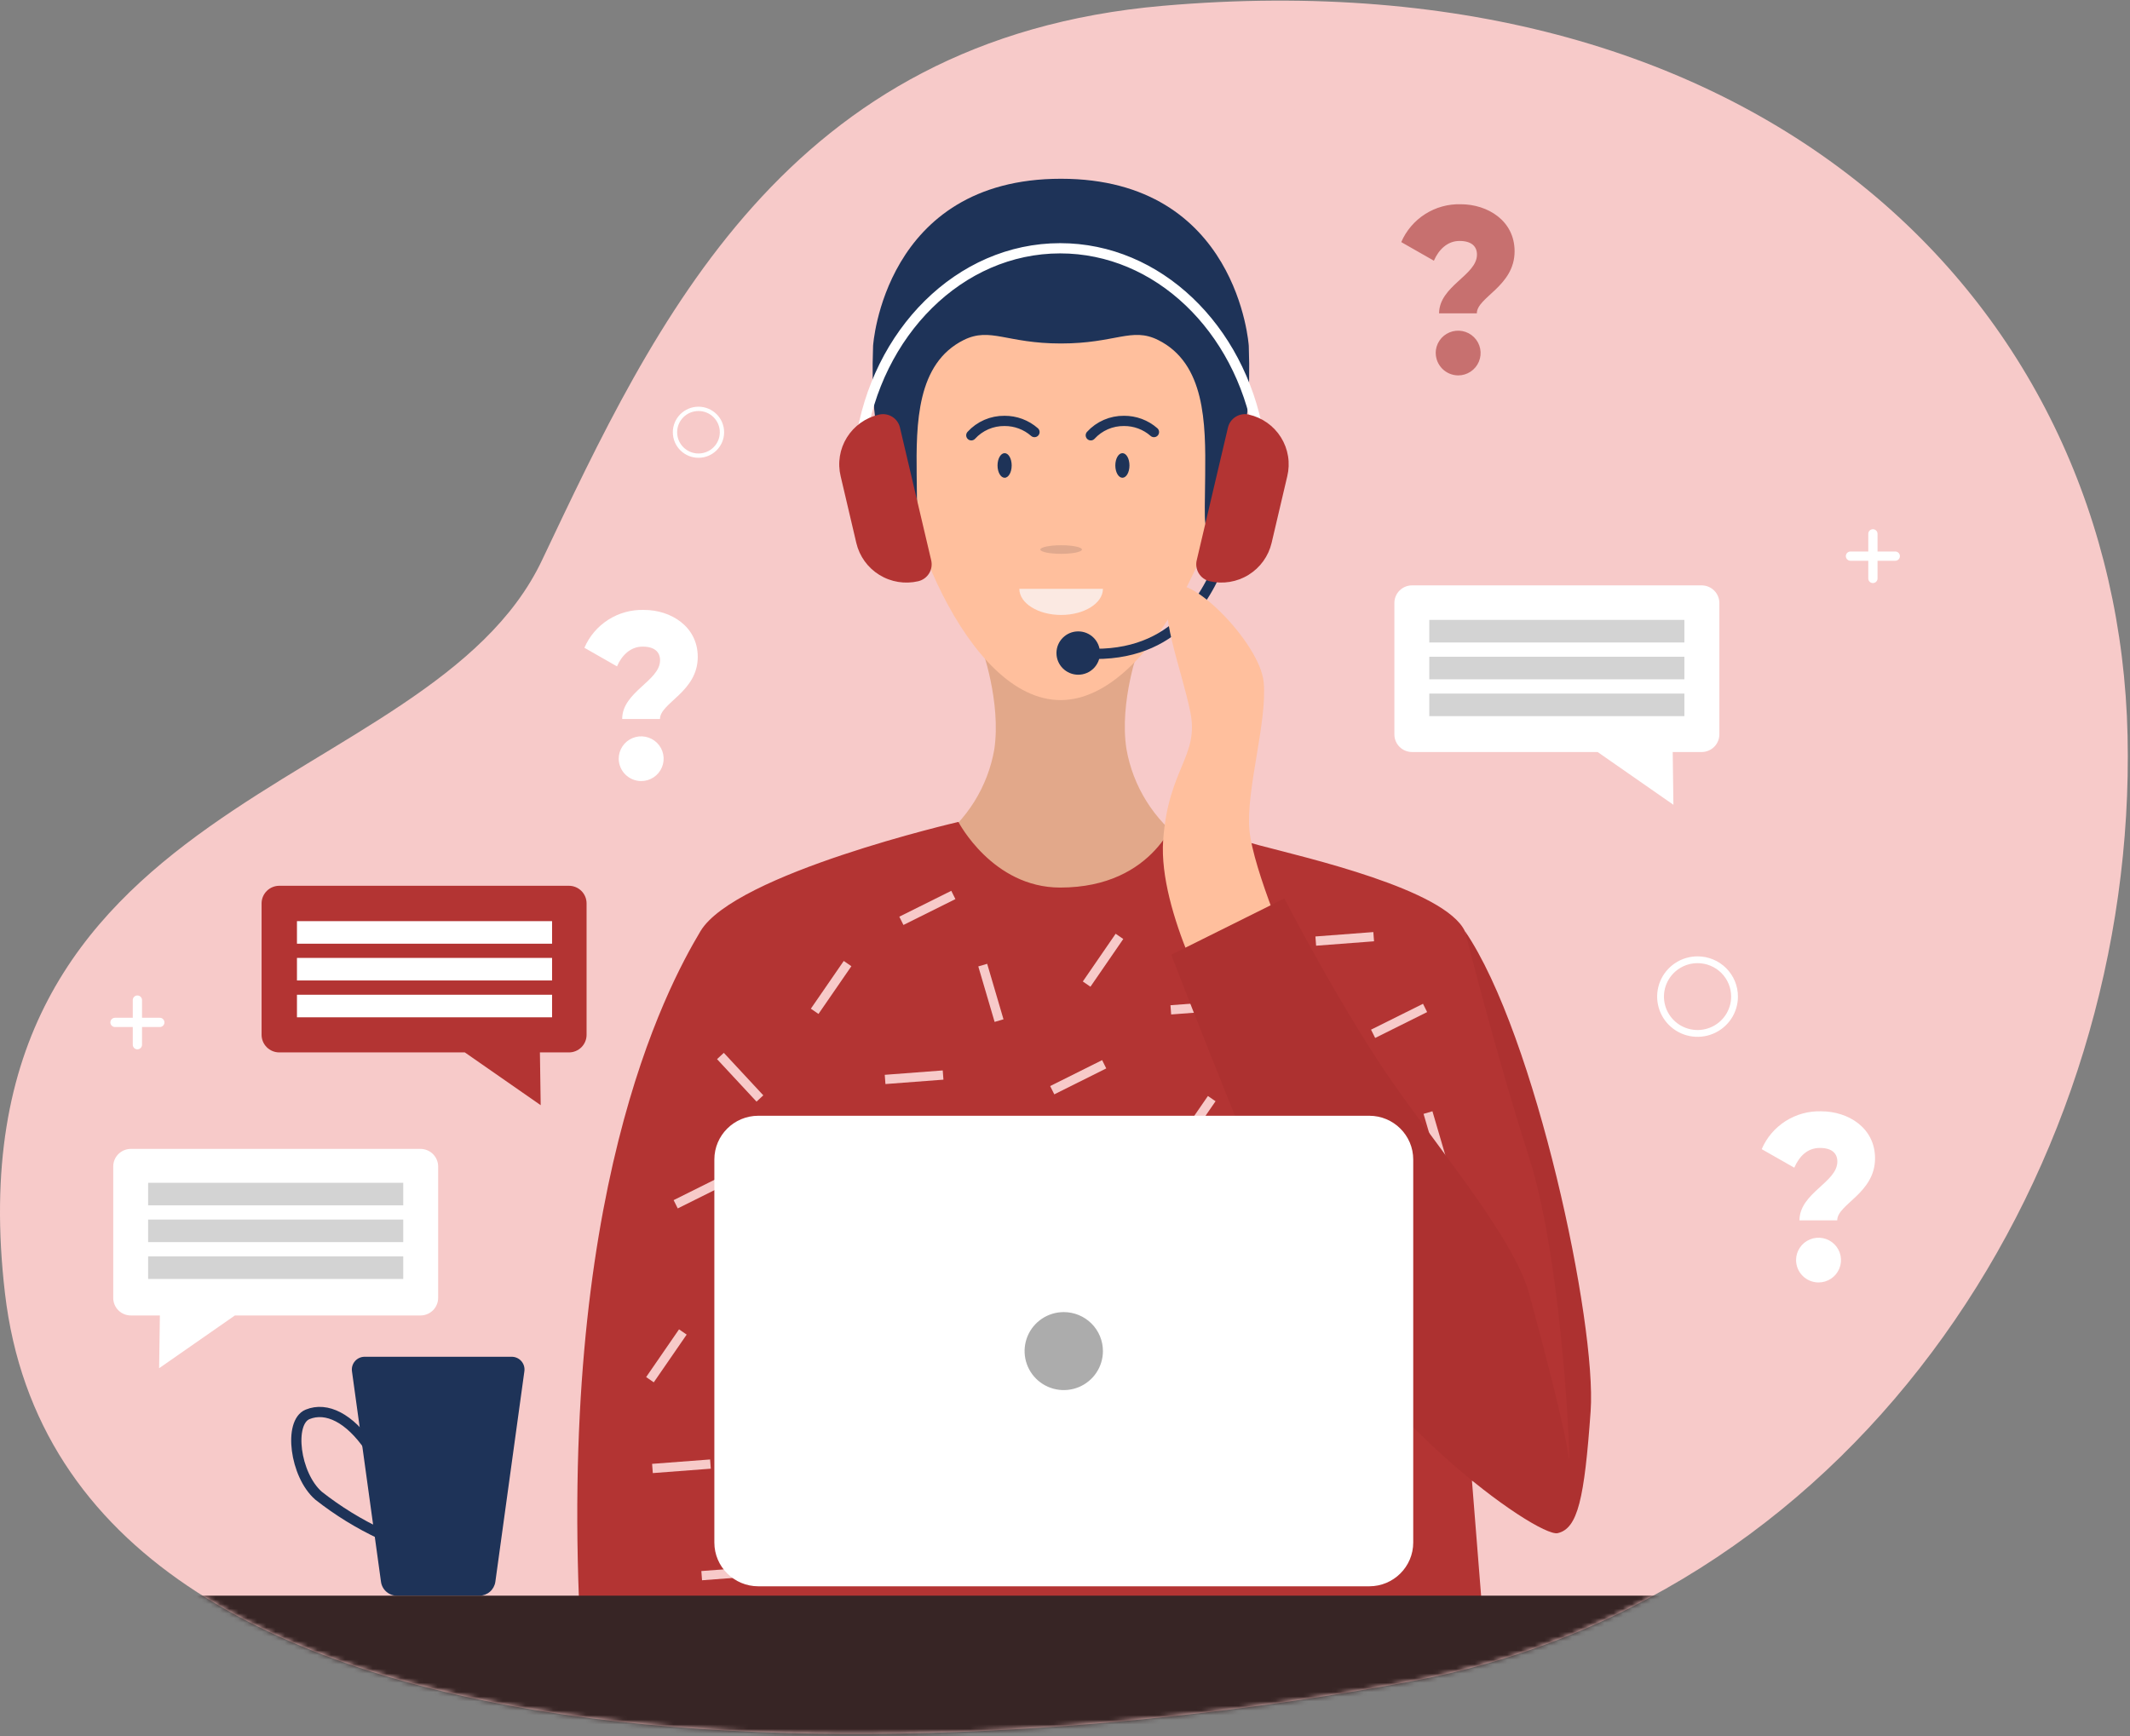 <svg xmlns="http://www.w3.org/2000/svg" width="460" height="375" viewBox="0 0 460 375" fill="none"><rect x="0" y="0" width="460" height="375" fill="#808080" stroke="none"/><path d="M251.131 1.255C382.049 -10.129 457.445 66.776 459.477 158.961C461.509 251.145 402.809 344.692 305.201 363.096C208.394 381.348 14.229 392.126 1.071 279.35C-11.645 170.441 92.625 172.464 117.034 121.052C141.443 69.64 169.611 8.358 251.131 1.255Z" fill="#F7CAC9"></path><mask id="mask0_3869_380" style="mask-type:luminance" maskUnits="userSpaceOnUse" x="0" y="0" width="460" height="375"><path d="M251.138 1.255C382.056 -10.129 457.453 66.776 459.485 158.96C461.517 251.145 402.816 344.692 305.208 363.096C208.402 381.348 14.237 392.126 1.078 279.349C-11.637 170.44 92.633 172.464 117.041 121.051C141.45 69.639 169.619 8.357 251.138 1.255Z" fill="white"></path></mask><g mask="url(#mask0_3869_380)"><path d="M228.771 201.164C260.215 196.277 255.806 181.893 255.806 181.893C249.177 177.059 244.684 169.857 243.27 161.796C241.667 151.514 246.034 139.689 246.034 139.689L228.827 140.694H229.131L211.964 139.786C211.964 139.786 216.263 151.61 214.729 161.892C213.319 169.958 208.82 177.164 202.179 181.989C202.179 181.989 197.783 196.346 229.227 201.26L228.771 201.164Z" fill="#E2A88A"></path><path d="M266.553 90.658C266.553 110.81 249.262 151.224 229.041 151.224C208.82 151.224 193.312 110.865 193.312 90.658C193.312 80.984 197.171 71.705 204.04 64.865C210.909 58.024 220.226 54.181 229.94 54.181C239.654 54.181 248.97 58.024 255.839 64.865C262.708 71.705 266.567 80.984 266.567 90.658H266.553Z" fill="#FFBF9D"></path><path d="M229.12 74.195C240.938 74.195 244.393 70.603 250.102 73.438C260.274 78.504 260.399 91.333 260.274 102.675C260.15 114.018 259.846 115.518 262.057 111.678C266.383 104.148 270.475 95.985 269.687 74.705C269.687 74.705 267.392 38.613 229.12 38.613C190.848 38.613 188.554 74.705 188.554 74.705C187.752 95.985 191.857 104.148 196.184 111.678C198.381 115.518 198.091 113.962 197.967 102.675C197.842 91.388 197.967 78.504 208.139 73.438C213.917 70.603 217.331 74.195 229.12 74.195Z" fill="#1E3358"></path><path d="M218.484 100.542C218.484 102.015 217.807 103.199 216.964 103.199C216.121 103.199 215.43 102.015 215.43 100.542C215.43 99.069 216.121 97.885 216.964 97.885C217.807 97.885 218.484 99.069 218.484 100.542Z" fill="#1E3358"></path><path d="M243.922 100.542C243.922 102.015 243.245 103.199 242.401 103.199C241.558 103.199 240.867 102.015 240.867 100.542C240.867 99.069 241.558 97.885 242.401 97.885C243.245 97.885 243.922 99.069 243.922 100.542Z" fill="#1E3358"></path><path opacity="0.32" d="M233.656 118.711C233.656 119.22 231.638 119.633 229.164 119.633C226.69 119.633 224.672 119.22 224.672 118.711C224.672 118.202 226.676 117.775 229.164 117.775C231.652 117.775 233.656 118.188 233.656 118.711Z" fill="#9C7C6E"></path><path d="M238.192 127.191C238.192 130.302 234.156 132.835 229.166 132.835C224.177 132.835 220.141 130.302 220.141 127.191H238.192Z" fill="#FBE9E2"></path><path d="M228.956 191.721C214.333 191.721 206.98 177.543 206.98 177.543C206.98 177.543 158.715 188.679 151.265 201.164C143.815 213.649 120.07 258.234 125.46 354.52L320.428 351.767L317.884 319.818L337.387 324.416C337.387 324.416 345.528 322.723 337.387 279.831C330.877 245.529 318.479 205.5 316.364 201.15C312.052 192.093 282.142 185.293 271.969 182.595C265.824 180.982 259.901 178.625 254.333 175.575C254.333 175.575 249.703 191.721 228.956 191.721Z" fill="#B33433"></path><path d="M155.586 228.103L164.114 237.284" stroke="#F7CAC9" stroke-width="2" stroke-miterlimit="10"></path><path d="M163.891 295.068L172.419 304.25" stroke="#F7CAC9" stroke-width="2" stroke-miterlimit="10"></path><path d="M212.234 208.473L215.759 220.462" stroke="#F7CAC9" stroke-width="2" stroke-miterlimit="10"></path><path d="M298.141 320.548L301.651 332.551" stroke="#F7CAC9" stroke-width="2" stroke-miterlimit="10"></path><path d="M280.734 222.142L284.259 234.145" stroke="#F7CAC9" stroke-width="2" stroke-miterlimit="10"></path><path d="M322.711 289.095L326.235 301.085" stroke="#F7CAC9" stroke-width="2" stroke-miterlimit="10"></path><path d="M308.391 240.325L311.915 252.328" stroke="#F7CAC9" stroke-width="2" stroke-miterlimit="10"></path><path d="M180.984 243.064L184.509 255.053" stroke="#F7CAC9" stroke-width="2" stroke-miterlimit="10"></path><path d="M183.042 208.143L175.938 218.453" stroke="#F7CAC9" stroke-width="2" stroke-miterlimit="10"></path><path d="M263.132 331.45L251.992 325.696" stroke="#F7CAC9" stroke-width="2" stroke-miterlimit="10"></path><path d="M261.69 237.311L254.586 247.621" stroke="#F7CAC9" stroke-width="2" stroke-miterlimit="10"></path><path d="M260.844 190.881L267.699 201.343" stroke="#F7CAC9" stroke-width="2" stroke-miterlimit="10"></path><path d="M147.471 287.718L140.367 298.028" stroke="#F7CAC9" stroke-width="2" stroke-miterlimit="10"></path><path d="M241.762 202.265L234.672 212.575" stroke="#F7CAC9" stroke-width="2" stroke-miterlimit="10"></path><path d="M211.106 328.394L204.016 338.704" stroke="#F7CAC9" stroke-width="2" stroke-miterlimit="10"></path><path d="M203.671 232.218L191.148 233.168" stroke="#F7CAC9" stroke-width="2" stroke-miterlimit="10"></path><path d="M184.184 317.685L176.43 327.527" stroke="#F7CAC9" stroke-width="2" stroke-miterlimit="10"></path><path d="M265.374 217.186L252.852 218.136" stroke="#F7CAC9" stroke-width="2" stroke-miterlimit="10"></path><path d="M164.061 339.406L151.539 340.356" stroke="#F7CAC9" stroke-width="2" stroke-miterlimit="10"></path><path d="M296.665 202.333L284.156 203.283" stroke="#F7CAC9" stroke-width="2" stroke-miterlimit="10"></path><path d="M153.429 316.253L140.906 317.203" stroke="#F7CAC9" stroke-width="2" stroke-miterlimit="10"></path><path d="M172.562 264.992L167.047 276.224" stroke="#F7CAC9" stroke-width="2" stroke-miterlimit="10"></path><path d="M211.929 249.066L206.414 260.284" stroke="#F7CAC9" stroke-width="2" stroke-miterlimit="10"></path><path d="M157.145 254.545L145.922 260.134" stroke="#F7CAC9" stroke-width="2" stroke-miterlimit="10"></path><path d="M263.281 269.562L271.809 278.743" stroke="#F7CAC9" stroke-width="2" stroke-miterlimit="10"></path><path d="M288.688 284.524L292.212 296.514" stroke="#F7CAC9" stroke-width="2" stroke-miterlimit="10"></path><path d="M290.745 249.603L283.641 259.913" stroke="#F7CAC9" stroke-width="2" stroke-miterlimit="10"></path><path d="M311.368 273.678L298.859 274.628" stroke="#F7CAC9" stroke-width="2" stroke-miterlimit="10"></path><path d="M280.249 306.452L274.734 317.684" stroke="#F7CAC9" stroke-width="2" stroke-miterlimit="10"></path><path d="M264.848 296.005L253.625 301.594" stroke="#F7CAC9" stroke-width="2" stroke-miterlimit="10"></path><path d="M192.747 284.622L181.523 290.224" stroke="#F7CAC9" stroke-width="2" stroke-miterlimit="10"></path><path d="M205.887 193.318L194.664 198.906" stroke="#F7CAC9" stroke-width="2" stroke-miterlimit="10"></path><path d="M238.465 255.343L227.242 260.946" stroke="#F7CAC9" stroke-width="2" stroke-miterlimit="10"></path><path d="M238.465 229.892L227.242 235.494" stroke="#F7CAC9" stroke-width="2" stroke-miterlimit="10"></path><path d="M237.348 310.238L230.258 320.548" stroke="#F7CAC9" stroke-width="2" stroke-miterlimit="10"></path><path d="M217.44 275.192L210.336 285.502" stroke="#F7CAC9" stroke-width="2" stroke-miterlimit="10"></path><path d="M241.032 290.113L228.523 291.063" stroke="#F7CAC9" stroke-width="2" stroke-miterlimit="10"></path><path d="M214.129 302.818L202.906 308.421" stroke="#F7CAC9" stroke-width="2" stroke-miterlimit="10"></path><path d="M307.762 217.723L296.539 223.312" stroke="#F7CAC9" stroke-width="2" stroke-miterlimit="10"></path><path d="M263.681 121.051C260.433 129.31 253.121 142.965 232.914 141.066" stroke="#1E3358" stroke-width="2.21" stroke-miterlimit="10" stroke-linecap="round"></path><path d="M232.856 145.745C235.451 145.745 237.555 143.65 237.555 141.065C237.555 138.481 235.451 136.385 232.856 136.385C230.26 136.385 228.156 138.481 228.156 141.065C228.156 143.65 230.26 145.745 232.856 145.745Z" fill="#1E3358"></path><path d="M262.99 219.623C262.99 219.623 250.094 197.089 251.2 181.507C252.306 165.925 259.023 163.406 257.06 153.785C255.098 144.163 249.859 131.527 252.983 127.191C256.107 122.855 272.14 138.781 272.914 147.398C273.688 156.014 269.044 170.688 269.832 179.305C270.619 187.922 279.272 207.675 279.272 207.675L262.99 219.623Z" fill="#FFBF9D"></path><path d="M316.4 201.164C331.604 223.463 344.873 285.929 343.518 304.842C342.164 323.755 340.754 330.169 336.4 331.174C332.046 332.179 293.677 305.172 279.731 272.425C265.786 239.678 252.945 206.229 252.945 206.229L277.368 194.075C277.368 194.075 290.25 219.072 301.777 235.273C313.304 251.475 327.209 268.309 330.263 279.514C333.318 290.719 338.059 308.889 338.736 314.629C339.413 320.369 337.713 273.43 330.263 250.14C322.813 226.849 316.4 201.164 316.4 201.164Z" fill="#AD3130"></path><path d="M103.55 344.692H85.748C84.901 344.693 84.083 344.388 83.445 343.833C82.807 343.279 82.393 342.513 82.279 341.677L76.018 296.253C75.956 295.857 75.981 295.453 76.091 295.068C76.202 294.683 76.396 294.327 76.659 294.024C76.922 293.721 77.248 293.479 77.615 293.315C77.982 293.151 78.38 293.068 78.782 293.073H110.475C110.877 293.068 111.275 293.151 111.642 293.315C112.009 293.479 112.335 293.721 112.598 294.024C112.861 294.327 113.055 294.683 113.166 295.068C113.277 295.453 113.302 295.857 113.239 296.253L106.978 341.677C106.86 342.504 106.45 343.261 105.822 343.813C105.194 344.366 104.388 344.677 103.55 344.692Z" fill="#1E3358"></path><path d="M79.725 312.523C75.495 306.356 70.575 303.823 66.428 305.517C62.282 307.21 63.664 318.593 68.792 323.081C72.979 326.376 77.533 329.18 82.365 331.436" stroke="#1E3358" stroke-width="2.21" stroke-miterlimit="10"></path><path d="M418.11 344.678H11.562V381.485H418.11V344.678Z" fill="#372525"></path><path d="M295.71 241.014H163.769C158.525 241.014 154.273 245.248 154.273 250.47V333.198C154.273 338.421 158.525 342.655 163.769 342.655H295.71C300.954 342.655 305.205 338.421 305.205 333.198V250.47C305.205 245.248 300.954 241.014 295.71 241.014Z" fill="white"></path><path d="M238.191 291.834C238.194 293.501 237.7 295.131 236.772 296.518C235.844 297.905 234.524 298.987 232.979 299.627C231.433 300.267 229.732 300.436 228.091 300.112C226.449 299.789 224.94 298.987 223.756 297.81C222.572 296.632 221.764 295.131 221.437 293.497C221.109 291.862 221.276 290.168 221.916 288.627C222.556 287.087 223.64 285.771 225.031 284.845C226.423 283.918 228.059 283.424 229.732 283.424C231.973 283.424 234.123 284.309 235.709 285.886C237.295 287.463 238.187 289.602 238.191 291.834Z" fill="#ACACAC"></path><path d="M24.453 251.97V280.354C24.451 280.853 24.549 281.348 24.74 281.81C24.931 282.271 25.212 282.691 25.566 283.044C25.921 283.397 26.342 283.677 26.806 283.867C27.27 284.057 27.766 284.154 28.268 284.153H34.529L34.363 295.55L50.728 284.153H90.811C91.822 284.153 92.793 283.752 93.508 283.04C94.223 282.327 94.625 281.361 94.625 280.354V251.97C94.622 250.964 94.219 249.999 93.504 249.288C92.789 248.576 91.821 248.175 90.811 248.171H28.268C27.256 248.171 26.286 248.571 25.57 249.284C24.855 249.996 24.453 250.962 24.453 251.97Z" fill="white"></path><path d="M126.678 195.135V223.532C126.678 224.54 126.276 225.506 125.561 226.219C124.845 226.931 123.875 227.331 122.863 227.331H116.602L116.768 238.729L100.389 227.331H60.307C59.296 227.328 58.328 226.926 57.614 226.215C56.899 225.503 56.496 224.539 56.492 223.532V195.135C56.496 194.129 56.899 193.164 57.614 192.453C58.328 191.741 59.296 191.34 60.307 191.336H122.863C123.875 191.336 124.845 191.736 125.561 192.449C126.276 193.161 126.678 194.127 126.678 195.135Z" fill="#B33433"></path><path d="M371.319 130.246V158.644C371.315 159.65 370.912 160.614 370.198 161.326C369.483 162.038 368.515 162.439 367.504 162.443H361.243L361.395 173.84L345.03 162.443H304.948C303.936 162.443 302.966 162.043 302.25 161.33C301.535 160.618 301.133 159.651 301.133 158.644V130.246C301.133 129.239 301.535 128.272 302.25 127.56C302.966 126.848 303.936 126.447 304.948 126.447H367.504C368.515 126.451 369.483 126.852 370.198 127.564C370.912 128.276 371.315 129.24 371.319 130.246Z" fill="white"></path><path d="M209.766 94.031C210.672 93.037 211.781 92.246 213.017 91.709C214.254 91.173 215.59 90.904 216.939 90.92C219.319 90.903 221.622 91.761 223.408 93.329" stroke="#1E3358" stroke-width="2.21" stroke-miterlimit="10" stroke-linecap="round"></path><path d="M235.57 94.031C236.477 93.037 237.585 92.246 238.822 91.709C240.058 91.173 241.395 90.904 242.744 90.92C245.124 90.903 247.427 91.761 249.212 93.329" stroke="#1E3358" stroke-width="2.21" stroke-miterlimit="10" stroke-linecap="round"></path><path d="M185.82 95.738C189.234 71.855 207.258 53.63 228.957 53.63C250.091 53.63 267.727 70.892 271.804 93.838" stroke="white" stroke-width="2.21" stroke-miterlimit="10"></path><path d="M198.3 125.553C195.428 126.221 192.407 125.727 189.901 124.178C187.395 122.63 185.609 120.153 184.935 117.294L181.549 102.868C181.207 101.451 181.15 99.981 181.383 98.543C181.616 97.104 182.133 95.726 182.904 94.488C183.675 93.25 184.686 92.176 185.876 91.33C187.067 90.484 188.415 89.881 189.842 89.557C190.805 89.333 191.819 89.496 192.662 90.012C193.506 90.527 194.111 91.353 194.347 92.31L201.106 121.038C201.334 122.007 201.167 123.027 200.641 123.873C200.115 124.72 199.273 125.324 198.3 125.553Z" fill="#B33433"></path><path d="M261.236 125.553C264.11 126.218 267.131 125.722 269.638 124.175C272.146 122.627 273.935 120.152 274.615 117.294L278.002 102.868C278.344 101.451 278.4 99.981 278.167 98.543C277.935 97.104 277.418 95.726 276.646 94.488C275.875 93.25 274.865 92.176 273.674 91.33C272.483 90.484 271.135 89.881 269.709 89.557C268.745 89.333 267.731 89.496 266.888 90.012C266.044 90.527 265.439 91.353 265.203 92.31L258.444 121.038C258.216 122.005 258.381 123.023 258.904 123.869C259.427 124.715 260.266 125.321 261.236 125.553Z" fill="#B33433"></path><path d="M142.548 142.621C142.548 140.846 141.373 139.676 138.775 139.676C136.176 139.676 134.283 141.548 133.246 143.943L126.211 139.924C127.281 137.433 129.08 135.321 131.373 133.862C133.665 132.404 136.346 131.667 139.065 131.747C144.87 131.747 150.689 135.312 150.689 141.906C150.689 149.476 142.534 151.817 142.534 155.313H134.366C134.379 149.421 142.548 147.095 142.548 142.621ZM133.619 163.902C133.617 162.946 133.899 162.011 134.43 161.214C134.962 160.418 135.718 159.796 136.605 159.429C137.491 159.061 138.467 158.963 139.409 159.148C140.351 159.333 141.216 159.792 141.896 160.467C142.576 161.142 143.039 162.003 143.228 162.941C143.416 163.878 143.321 164.851 142.954 165.734C142.587 166.618 141.965 167.373 141.167 167.905C140.369 168.436 139.431 168.72 138.471 168.72C137.189 168.713 135.961 168.203 135.053 167.302C134.145 166.4 133.63 165.179 133.619 163.902Z" fill="white"></path><path d="M318.968 54.993C318.968 53.217 317.793 52.047 315.195 52.047C312.596 52.047 310.703 53.919 309.666 56.315L302.617 52.295C303.691 49.807 305.49 47.697 307.782 46.239C310.074 44.781 312.753 44.042 315.471 44.119C321.29 44.119 327.095 47.684 327.095 54.277C327.095 61.848 318.94 64.188 318.94 67.684H310.786C310.827 61.752 318.968 59.467 318.968 54.993ZM310.053 76.274C310.05 75.317 310.333 74.381 310.865 73.584C311.397 72.788 312.155 72.166 313.042 71.799C313.929 71.431 314.905 71.335 315.848 71.521C316.79 71.707 317.656 72.167 318.335 72.844C319.014 73.52 319.477 74.382 319.663 75.321C319.85 76.259 319.753 77.232 319.384 78.115C319.015 78.999 318.391 79.753 317.591 80.283C316.791 80.813 315.851 81.094 314.891 81.091C313.614 81.077 312.393 80.564 311.491 79.664C310.589 78.763 310.078 77.546 310.067 76.274H310.053Z" fill="#C7706F"></path><path d="M396.798 250.91C396.798 249.135 395.623 247.965 393.025 247.965C390.26 247.965 388.547 249.85 387.496 252.232L380.461 248.226C381.529 245.736 383.325 243.625 385.615 242.166C387.906 240.708 390.584 239.97 393.301 240.05C399.12 240.05 404.939 243.601 404.939 250.208C404.939 257.779 396.77 260.105 396.77 263.615H388.616C388.643 257.669 396.798 255.412 396.798 250.91ZM387.883 272.191C387.883 271.235 388.168 270.3 388.702 269.505C389.235 268.711 389.994 268.091 390.881 267.726C391.768 267.361 392.745 267.266 393.686 267.453C394.628 267.641 395.492 268.102 396.17 268.78C396.848 269.457 397.309 270.319 397.494 271.257C397.68 272.195 397.582 273.167 397.213 274.05C396.843 274.932 396.219 275.686 395.42 276.215C394.62 276.744 393.681 277.025 392.721 277.023C391.438 277.015 390.209 276.504 389.303 275.599C388.397 274.694 387.887 273.469 387.883 272.191Z" fill="white"></path><path d="M119.226 198.975H64.133V203.848H119.226V198.975Z" fill="white"></path><path d="M119.226 206.917H64.133V211.79H119.226V206.917Z" fill="white"></path><path d="M119.226 214.874H64.133V219.746H119.226V214.874Z" fill="white"></path><path d="M87.085 255.494H31.992V260.367H87.085V255.494Z" fill="#D3D3D3"></path><path d="M87.085 263.437H31.992V268.309H87.085V263.437Z" fill="#D3D3D3"></path><path d="M87.085 271.393H31.992V276.265H87.085V271.393Z" fill="#D3D3D3"></path><path d="M363.765 133.908H308.672V138.781H363.765V133.908Z" fill="#D3D3D3"></path><path d="M363.765 141.864H308.672V146.737H363.765V141.864Z" fill="#D3D3D3"></path><path d="M363.765 149.82H308.672V154.693H363.765V149.82Z" fill="#D3D3D3"></path><path d="M374.595 215.273C374.595 216.847 374.126 218.386 373.248 219.695C372.369 221.003 371.121 222.023 369.66 222.625C368.199 223.227 366.592 223.383 365.042 223.075C363.492 222.767 362.069 222.008 360.952 220.894C359.835 219.78 359.076 218.361 358.769 216.817C358.462 215.273 358.623 213.672 359.229 212.219C359.836 210.765 360.862 209.524 362.178 208.651C363.493 207.778 365.039 207.314 366.62 207.317C367.668 207.317 368.706 207.523 369.675 207.923C370.643 208.323 371.523 208.909 372.264 209.648C373.005 210.387 373.592 211.264 373.992 212.229C374.392 213.195 374.597 214.229 374.595 215.273Z" stroke="white" stroke-width="1.47" stroke-miterlimit="10"></path><path d="M150.846 98.421C153.647 98.421 155.918 96.16 155.918 93.37C155.918 90.58 153.647 88.318 150.846 88.318C148.044 88.318 145.773 90.58 145.773 93.37C145.773 96.16 148.044 98.421 150.846 98.421Z" stroke="white" stroke-width="0.93" stroke-miterlimit="10"></path><path d="M371.767 70.671C371.767 72.245 371.298 73.783 370.42 75.091C369.543 76.4 368.295 77.419 366.835 78.022C365.375 78.624 363.769 78.781 362.219 78.474C360.67 78.167 359.246 77.41 358.129 76.297C357.012 75.184 356.251 73.767 355.943 72.223C355.634 70.68 355.793 69.08 356.397 67.626C357.002 66.172 358.026 64.93 359.34 64.056C360.653 63.181 362.198 62.715 363.778 62.715C364.828 62.713 365.867 62.918 366.837 63.317C367.807 63.716 368.689 64.302 369.431 65.041C370.173 65.78 370.762 66.658 371.162 67.624C371.563 68.59 371.769 69.626 371.767 70.671Z" stroke="#F7CAC9" stroke-width="1.47" stroke-miterlimit="10"></path><path d="M404.477 115.312V124.947" stroke="white" stroke-width="2" stroke-miterlimit="10" stroke-linecap="round"></path><path d="M409.308 120.129H399.633" stroke="white" stroke-width="2" stroke-miterlimit="10" stroke-linecap="round"></path><path d="M29.672 216.03V225.665" stroke="white" stroke-width="2" stroke-miterlimit="10" stroke-linecap="round"></path><path d="M34.511 220.848H24.836" stroke="white" stroke-width="2" stroke-miterlimit="10" stroke-linecap="round"></path><path d="M424.969 197.46V207.096" stroke="#F7CAC9" stroke-width="2" stroke-miterlimit="10" stroke-linecap="round"></path><path d="M429.808 202.278H420.133" stroke="#F7CAC9" stroke-width="2" stroke-miterlimit="10" stroke-linecap="round"></path><path d="M280.037 21.75L273.195 28.564" stroke="#F7CAC9" stroke-width="2" stroke-miterlimit="10" stroke-linecap="round"></path><path d="M280.037 28.564L273.195 21.75" stroke="#F7CAC9" stroke-width="2" stroke-miterlimit="10" stroke-linecap="round"></path></g></svg>